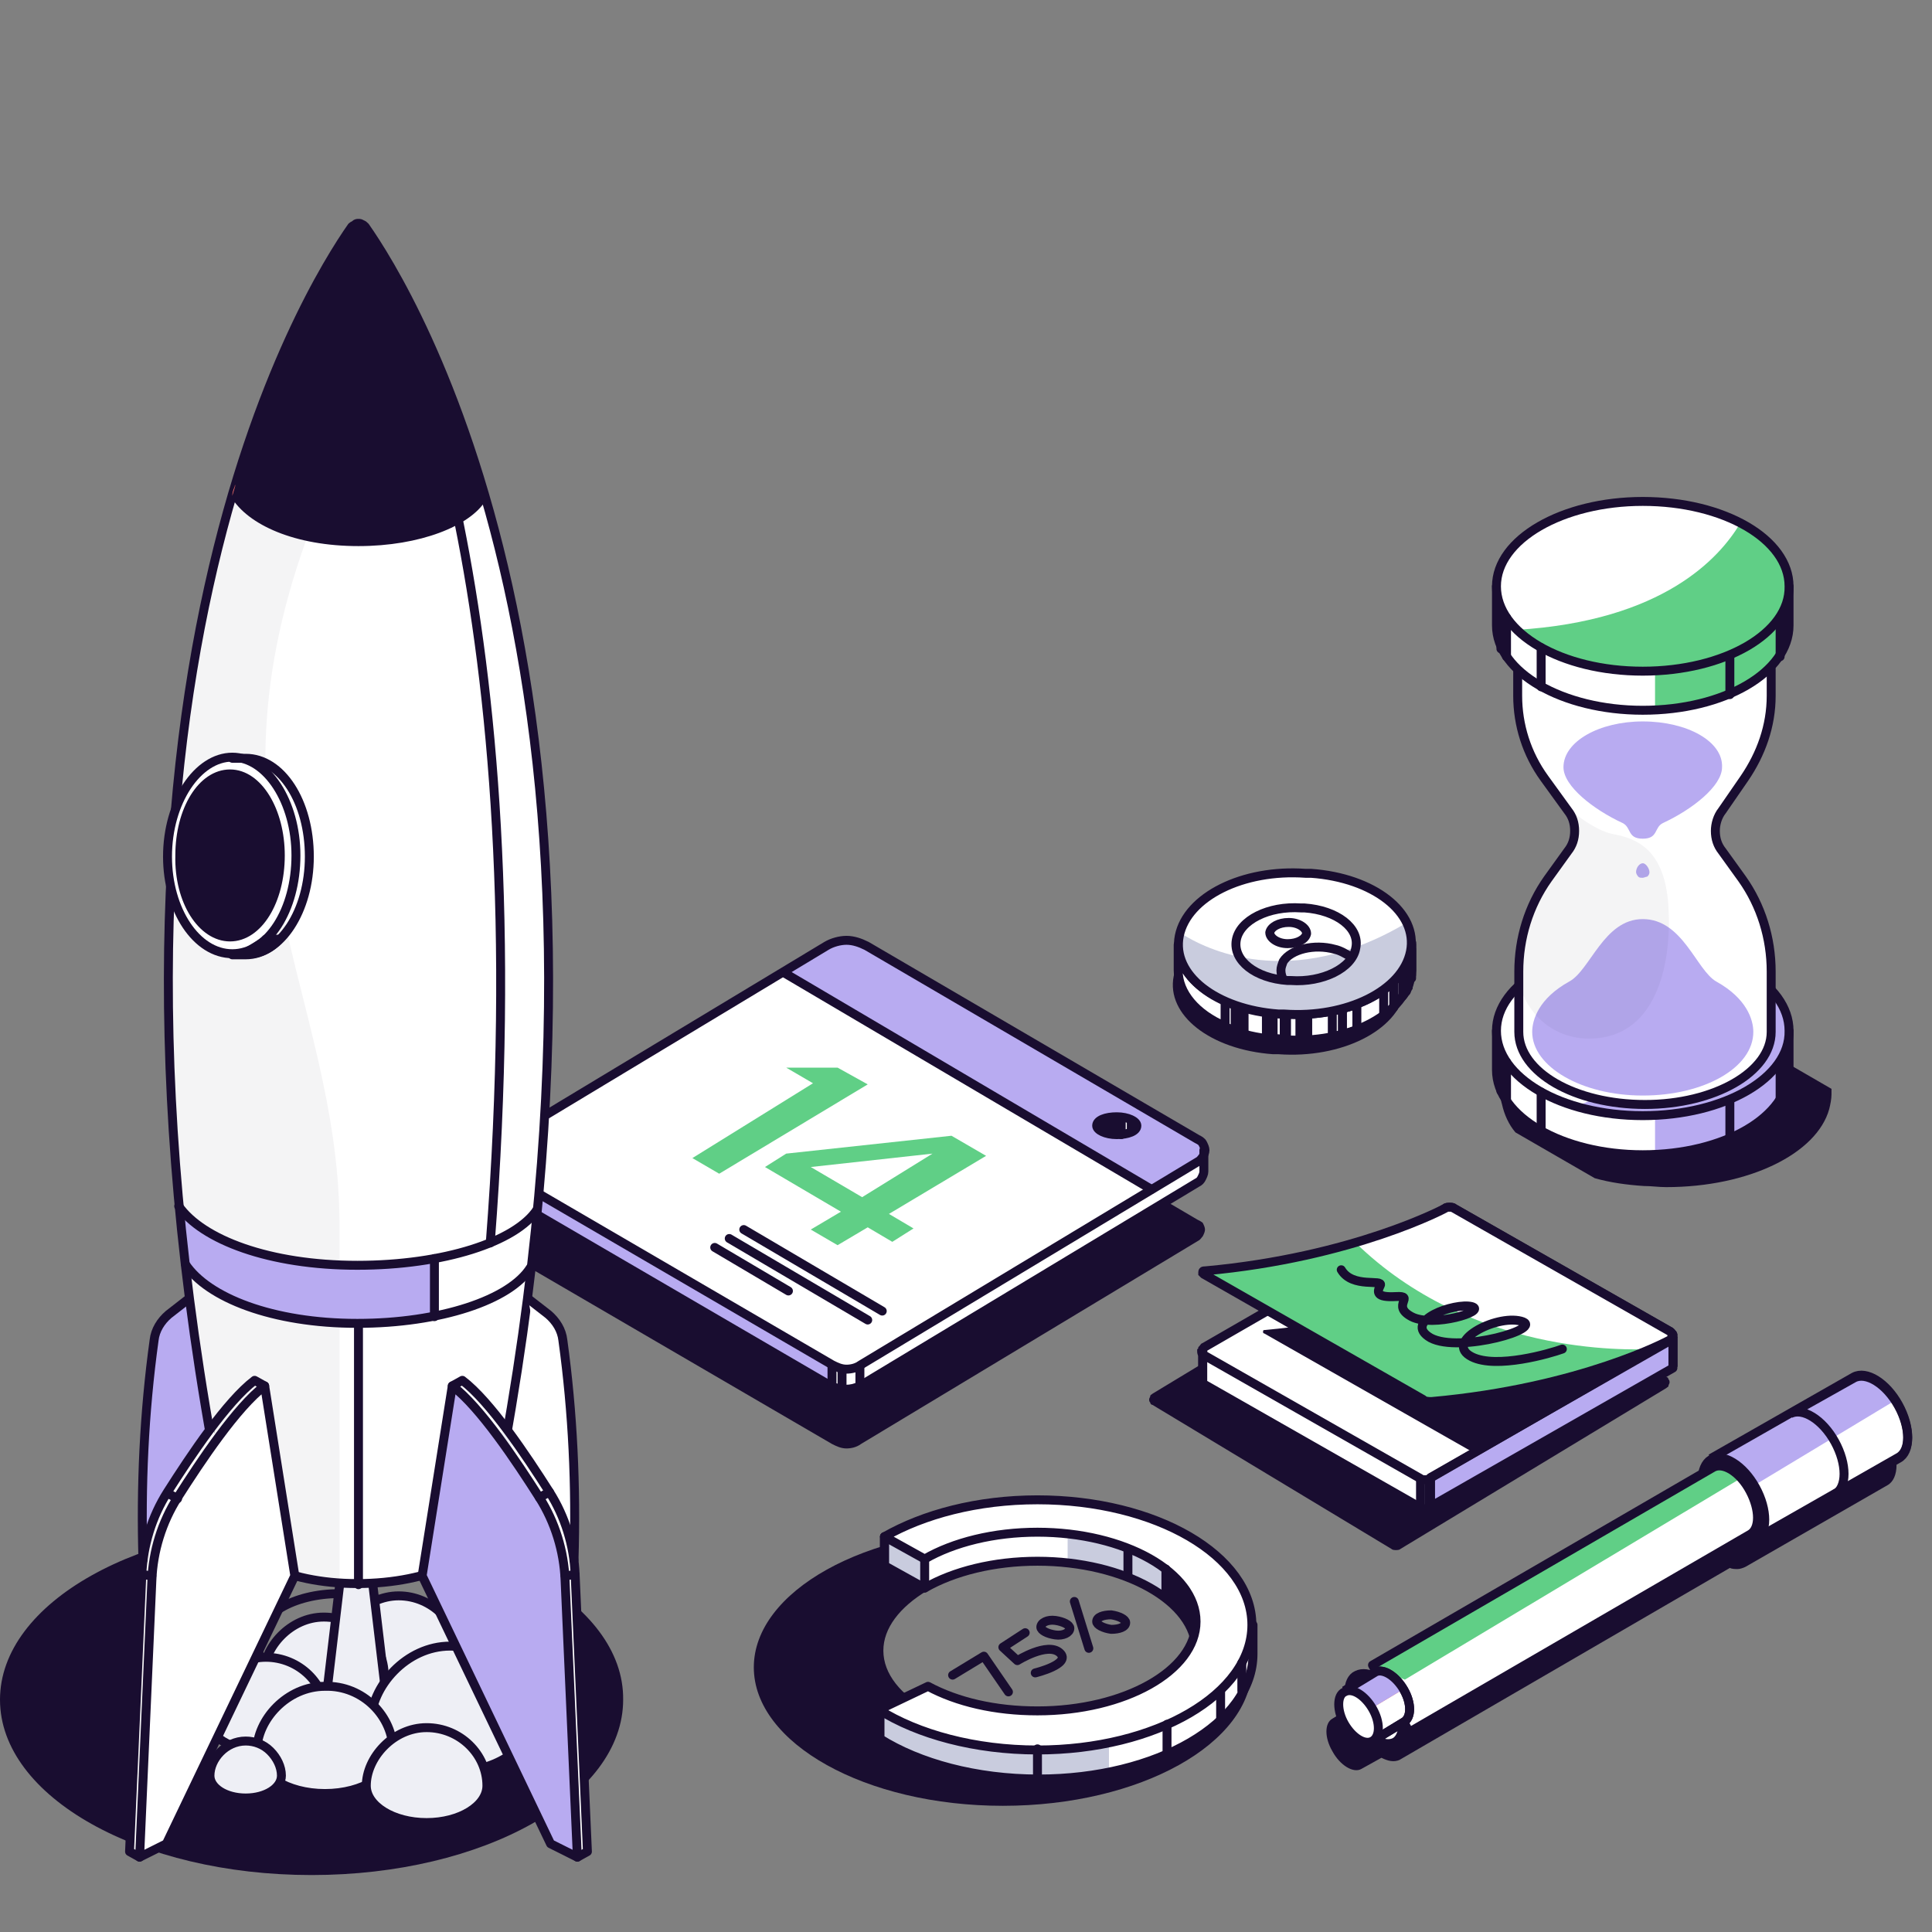 <?xml version="1.0" encoding="UTF-8"?> <svg xmlns="http://www.w3.org/2000/svg" xmlns:xlink="http://www.w3.org/1999/xlink" version="1.1" id="Layer_1" x="0px" y="0px" viewBox="0 0 173 173" style="enable-background:new 0 0 173 173;" xml:space="preserve"><rect x="0" y="0" width="173" height="173" fill="#808080" stroke="none"/> <style type="text/css"> .st0{fill:#190D30;} .st1{fill:#FFFFFF;} .st2{fill:none;stroke:#190D30;stroke-width:0.8;stroke-miterlimit:10;} .st3{fill:#B8ABF1;} .st4{fill:#FFFFFF;stroke:#190D30;stroke-width:0.8;stroke-miterlimit:10;} .st5{fill:#60CF86;} .st6{fill:none;stroke:#190D30;stroke-width:0.8;stroke-linecap:round;stroke-linejoin:round;} .st7{fill:#C9CCDE;} .st8{fill:#FFFFFF;stroke:#190D30;stroke-width:0.8;stroke-linecap:round;stroke-linejoin:round;} .st9{fill:#FFFFFF;stroke:#190D30;stroke-width:0.804;stroke-miterlimit:10;} .st10{fill:#FD736A;} .st11{fill:#EEEFF5;stroke:#190D30;stroke-width:0.8;stroke-linecap:round;stroke-linejoin:round;} .st12{opacity:5.000000e-02;} .st13{fill:#EEEFF5;} .st14{fill:#190D30;stroke:#190D30;stroke-width:0.8;stroke-linecap:round;stroke-linejoin:round;} </style> <path class="st0" d="M127,110.4l-23.8,14.4c-0.1,0.1-0.2,0.1-0.2,0.2c0,0.1-0.1,0.2-0.1,0.3c0,0.1,0,0.2,0.1,0.3 c0,0.1,0.1,0.2,0.2,0.2l21.4,12.9c0.1,0.1,0.3,0.1,0.4,0.1c0.1,0,0.3,0,0.4-0.1l23.8-14.4c0.1-0.1,0.2-0.1,0.2-0.2 c0-0.1,0.1-0.2,0.1-0.3c0-0.1,0-0.2-0.1-0.3c0-0.1-0.1-0.2-0.2-0.2l-21.4-12.9c-0.1-0.1-0.3-0.1-0.4-0.1 C127.2,110.3,127.1,110.3,127,110.4z"></path> <path class="st1" d="M107.7,121v2.5c0,0.1,0,0.2,0,0.3c0,0.1,0.1,0.2,0.2,0.2l19.3,11c0.1,0.1,0.2,0.1,0.4,0.1c0.1,0,0.3,0,0.4-0.1 l21.5-12.4c0.1,0,0.1-0.1,0.2-0.2c0-0.1,0.1-0.2,0.1-0.2v-2.5"></path> <path class="st2" d="M107.7,121v2.5c0,0.1,0,0.2,0,0.3c0,0.1,0.1,0.2,0.2,0.2l19.3,11c0.1,0.1,0.2,0.1,0.4,0.1c0.1,0,0.3,0,0.4-0.1 l21.5-12.4c0.1,0,0.1-0.1,0.2-0.2c0-0.1,0.1-0.2,0.1-0.2v-2.5"></path> <path class="st1" d="M107.7,121v2.5c0,0.1,0,0.2,0,0.3c0,0.1,0.1,0.2,0.2,0.2l19.3,11c0.1,0.1,0.2,0.1,0.4,0.1c0.1,0,0.3,0,0.4-0.1 l21.5-12.4c0.1,0,0.1-0.1,0.2-0.2c0-0.1,0.1-0.2,0.1-0.2v-2.5"></path> <path class="st2" d="M107.7,121v2.5c0,0.1,0,0.2,0,0.3c0,0.1,0.1,0.2,0.2,0.2l19.3,11c0.1,0.1,0.2,0.1,0.4,0.1c0.1,0,0.3,0,0.4-0.1 l21.5-12.4c0.1,0,0.1-0.1,0.2-0.2c0-0.1,0.1-0.2,0.1-0.2v-2.5"></path> <path class="st3" d="M128.1,134.9v-2.6l21.7-12.4v2.6L128.1,134.9z"></path> <path class="st4" d="M129.4,108.2l-21.5,12.4c-0.1,0-0.1,0.1-0.2,0.2c0,0.1-0.1,0.2-0.1,0.2c0,0.1,0,0.2,0.1,0.2 c0,0.1,0.1,0.1,0.2,0.2l19.3,11c0.1,0.1,0.2,0.1,0.4,0.1c0.1,0,0.3,0,0.4-0.1l21.5-12.4c0.1,0,0.1-0.1,0.2-0.2 c0-0.1,0.1-0.2,0.1-0.2c0-0.1,0-0.2-0.1-0.2c0-0.1-0.1-0.1-0.2-0.2l-19.3-11c-0.1-0.1-0.2-0.1-0.4-0.1 C129.7,108.1,129.5,108.1,129.4,108.2z"></path> <path class="st0" d="M113.2,119.1c13.3-1.2,21.6-5.7,21.6-5.7c0.1-0.1,0.2-0.1,0.4-0.1c0.1,0,0.3,0,0.4,0.1l12.8,7.3l-16.4,9.4 l-18.8-10.7c0,0-0.1,0-0.1-0.1s0-0.1,0-0.1c0,0,0-0.1,0.1-0.1C113.1,119.1,113.1,119.1,113.2,119.1z"></path> <path class="st1" d="M129.4,108.2c0.1-0.1,0.2-0.1,0.4-0.1c0.1,0,0.3,0,0.4,0.1l19.3,11c0.1,0,0.1,0.1,0.2,0.2 c0,0.1,0.1,0.2,0.1,0.2c0,0.1,0,0.2-0.1,0.2c0,0.1-0.1,0.1-0.2,0.2c0,0-7.9,4.3-21.3,5.5c-0.3,0-0.6,0-0.8-0.2l-19.6-11.2 c0,0-0.1-0.1-0.1-0.1c0,0,0-0.1,0-0.1c0,0,0-0.1,0.1-0.1c0,0,0.1,0,0.1,0C121.2,112.6,129.4,108.2,129.4,108.2z"></path> <path class="st5" d="M107.9,113.9c4.6-0.4,9.1-1.3,13.5-2.6c10.3,10,24.1,9.6,26.6,9.5c-2.9,1.3-9.8,3.9-19.9,4.8 c-0.3,0-0.6,0-0.8-0.2l-19.6-11.2c0,0-0.1-0.1-0.1-0.1c0,0,0-0.1,0-0.1c0,0,0-0.1,0.1-0.1C107.8,113.9,107.8,113.9,107.9,113.9z"></path> <path class="st2" d="M129.4,108.2c0.1-0.1,0.2-0.1,0.4-0.1c0.1,0,0.3,0,0.4,0.1l19.3,11c0.1,0,0.1,0.1,0.2,0.2 c0,0.1,0.1,0.2,0.1,0.2c0,0.1,0,0.2-0.1,0.2c0,0.1-0.1,0.1-0.2,0.2c0,0-7.9,4.3-21.3,5.5c-0.3,0-0.6,0-0.8-0.2l-19.6-11.2 c0,0-0.1-0.1-0.1-0.1c0,0,0-0.1,0-0.1c0,0,0-0.1,0.1-0.1c0,0,0.1,0,0.1,0C121.2,112.6,129.4,108.2,129.4,108.2z"></path> <path class="st2" d="M128,132.4v2.5"></path> <path class="st2" d="M127.2,132.4v2.6"></path> <path class="st6" d="M139.9,120.8c-1.1,0.4-5.9,1.8-8.1,0.7c-2.6-1.3,2.1-3.8,4.4-3.2c2.3,0.6-5.5,2.9-8.1,1.5 c-2.6-1.5,2.2-3.2,3.7-2.8c1.4,0.4-3.5,1.9-5.4,0.9c-1.9-1,0.4-1.9-1.4-1.8c-1.8,0.1-1.7-0.4-1.4-1c0.3-0.6-2.5,0.3-3.5-1.4"></path> <g> <g> <path class="st6" d="M83.1,153.6c-2.7-1.5-4.4-3.5-4.4-5.8c0-2.2,1.6-4.2,4.1-5.7l-3.6-2c-3.4,2-5.6,4.8-5.6,7.8 c0,2.9,1.9,5.5,5,7.5"></path> <g> <path class="st0" d="M89.8,136.9c-12.3,0-22.3,5.6-22.3,12.4s10,12.4,22.3,12.4c12.3,0,22.3-5.6,22.3-12.4 S102.1,136.9,89.8,136.9z M92.9,155.8c-7.8,0-14.2-3.6-14.2-8c0-4.4,6.4-8,14.2-8c7.8,0,14.2,3.6,14.2,8 C107.1,152.2,100.7,155.8,92.9,155.8z"></path> </g> <path class="st1" d="M83.1,153.6c2.6,1.4,6,2.2,9.8,2.2c7.8,0,14.2-3.6,14.2-8c0-4.4-6.4-8-14.2-8c-3.9,0-7.5,0.9-10.1,2.4l-3.6-2 v-2.6c0,0,9.2-0.7,13.7-0.7c3.1,0,7.1,0,10.1,1.4c5.5,2.5,9.2,7.2,9.2,7.2v2.6c0,6.2-8.6,11.2-19.2,11.2c-5.6,0-10.7-1.4-14.2-3.6 V153L83.1,153.6L83.1,153.6z"></path> <path class="st7" d="M99.3,158.5V156c0,0-5.5,1.1-10.6,0.4c-2-0.3-7.1-1.3-9.9-3.3c0,0.8-0.1,2.5-0.1,2.5s3.8,2.7,11.4,3.5 C91,159.1,95.4,159.6,99.3,158.5z"></path> <path class="st7" d="M95.6,139.9v-2.6c0,0,12.7,1.4,11.4,9C106.7,145.8,105,141.1,95.6,139.9z"></path> <path class="st7" d="M82.7,142.1v-2.5l-3.4-1.8v2.4L82.7,142.1z"></path> <path class="st6" d="M83.1,153.6c2.6,1.4,6,2.2,9.8,2.2c7.8,0,14.2-3.6,14.2-8c0-4.4-6.4-8-14.2-8c-3.9,0-7.5,0.9-10.1,2.4l-3.6-2 v-2.6c0,0,9.2-0.7,13.7-0.7c3.1,0,7.1,0,10.1,1.4c5.5,2.5,9.2,7.2,9.2,7.2v2.6c0,6.2-8.6,11.2-19.2,11.2c-5.6,0-10.7-1.4-14.2-3.6 V153L83.1,153.6L83.1,153.6z"></path> <path class="st6" d="M85.3,150l2.8-1.7l2.2,3.2"></path> <path class="st6" d="M91.8,146.2l-2,1.3l1.3,1.2c0,0,2.7-1.7,3.8-0.7c1.1,1-2.2,1.8-2.2,1.8"></path> <path class="st6" d="M96.2,143.4l1.3,4.2"></path> <path class="st6" d="M95.8,145.8c0-0.3-0.6-0.6-1.3-0.7s-1.3,0.2-1.3,0.6c0,0.3,0.6,0.6,1.3,0.7S95.8,146.2,95.8,145.8z"></path> <path class="st6" d="M100.8,145.3c0-0.3-0.6-0.6-1.3-0.7c-0.7,0-1.3,0.2-1.3,0.6c0,0.3,0.6,0.6,1.3,0.7 C100.2,145.9,100.8,145.7,100.8,145.3z"></path> <path class="st6" d="M79.2,137.6v2.6"></path> <path class="st6" d="M78.7,155.6V153"></path> <path class="st6" d="M82.8,139.6v2.6"></path> <path class="st8" d="M83.1,151c2.6,1.4,6,2.2,9.8,2.2c7.8,0,14.2-3.6,14.2-8c0-4.4-6.4-8-14.2-8c-3.9,0-7.5,0.9-10.1,2.4l-3.6-2 c3.5-2,8.3-3.3,13.7-3.3c10.6,0,19.2,5,19.2,11.2c0,6.2-8.6,11.2-19.2,11.2c-5.6,0-10.7-1.4-14.2-3.6L83.1,151L83.1,151z"></path> <path class="st6" d="M92.9,156.6v2.6"></path> <path class="st6" d="M106.1,142.3v2.5"></path> <path class="st6" d="M104.4,140.5v2.5"></path> <path class="st6" d="M101,138.7v2.5"></path> <path class="st6" d="M111.2,148.9v2.5"></path> <path class="st6" d="M109.3,151.4v2.5"></path> <path class="st6" d="M104.5,154.4v2.6"></path> <path class="st0" d="M104.4,143.1c1.1,0.9,2,1.9,2.6,3.2c0.4-2.6-0.8-4.5-2.6-5.9V143.1z"></path> </g> </g> <path class="st0" d="M107.2,109.2L77.6,91.8c-0.6-0.3-1.2-0.5-1.8-0.5c-0.6,0-1.3,0.2-1.8,0.5l-29.7,17.9c-0.2,0.1-0.3,0.3-0.4,0.4 c-0.1,0.2-0.2,0.4-0.2,0.6s0.1,0.4,0.2,0.6c0.1,0.2,0.2,0.3,0.4,0.4l30.2,17.6c0.4,0.2,0.8,0.4,1.3,0.4c0.4,0,0.9-0.1,1.3-0.4 l30.2-18.2c0.2-0.1,0.3-0.3,0.4-0.4c0.1-0.2,0.2-0.4,0.2-0.6c0-0.2-0.1-0.4-0.2-0.6C107.6,109.4,107.4,109.3,107.2,109.2z"></path> <path class="st1" d="M107.8,103v1.9c0,0.2-0.1,0.4-0.2,0.6c-0.1,0.2-0.2,0.3-0.4,0.4L77,124.1c-0.4,0.2-0.8,0.3-1.3,0.3 c-0.4,0-0.9-0.1-1.3-0.3l-30.2-17.6c-0.2-0.1-0.3-0.3-0.4-0.4c-0.1-0.2-0.2-0.4-0.1-0.6v-1.8L74.8,85L107.8,103z"></path> <path class="st3" d="M74.4,124v-1.8l-30.1-17.6c-0.2-0.1-0.3-0.3-0.5-0.5c-0.1-0.2-0.1,0-0.1,0l0.1,1.3c0,0,0,0.9,0.6,1.2 S74.4,124.1,74.4,124"></path> <path class="st1" d="M107.2,102L77.6,84.7c-0.6-0.3-1.2-0.5-1.8-0.5c-0.6,0-1.3,0.2-1.8,0.5l-29.7,17.9c-0.2,0.1-0.3,0.3-0.4,0.4 c-0.1,0.2-0.2,0.4-0.2,0.6s0.1,0.4,0.2,0.6c0.1,0.2,0.2,0.3,0.4,0.4l30.2,17.6c0.4,0.2,0.8,0.4,1.3,0.4c0.4,0,0.9-0.1,1.3-0.4 l30.2-18.2c0.2-0.1,0.3-0.3,0.4-0.4c0.1-0.2,0.2-0.4,0.2-0.6c0-0.2-0.1-0.4-0.2-0.6C107.6,102.2,107.4,102.1,107.2,102z"></path> <path class="st3" d="M107.2,104c0.2-0.1,0.3-0.3,0.4-0.4c0.1-0.2,0.2-0.4,0.2-0.6s-0.1-0.4-0.2-0.6c-0.1-0.2-0.2-0.3-0.4-0.4 L77.6,84.7c-0.6-0.3-1.2-0.5-1.8-0.5c-0.6,0-1.3,0.2-1.8,0.5L70.1,87l33.1,19.5L107.2,104z"></path> <path class="st2" d="M107.2,102L77.6,84.7c-0.6-0.3-1.2-0.5-1.8-0.5c-0.6,0-1.3,0.2-1.8,0.5l-29.7,17.9c-0.2,0.1-0.3,0.3-0.4,0.4 c-0.1,0.2-0.2,0.4-0.2,0.6s0.1,0.4,0.2,0.6c0.1,0.2,0.2,0.3,0.4,0.4l30.2,17.6c0.4,0.2,0.8,0.4,1.3,0.4c0.4,0,0.9-0.1,1.3-0.4 l30.2-18.2c0.2-0.1,0.3-0.3,0.4-0.4c0.1-0.2,0.2-0.4,0.2-0.6c0-0.2-0.1-0.4-0.2-0.6C107.6,102.2,107.4,102.1,107.2,102L107.2,102z"></path> <path class="st6" d="M107.8,103v1.9c0,0.2-0.1,0.4-0.2,0.6c-0.1,0.2-0.2,0.3-0.4,0.4L77,124.1c-0.4,0.2-0.8,0.3-1.3,0.3 c-0.4,0-0.9-0.1-1.3-0.3l-30.2-17.6c-0.2-0.1-0.3-0.3-0.4-0.4c-0.1-0.2-0.2-0.4-0.1-0.6v-1.8"></path> <path class="st6" d="M74.5,124.2v-1.9"></path> <path class="st6" d="M75.4,124.5v-1.9"></path> <path class="st6" d="M77,124.1v-1.8"></path> <path class="st5" d="M88.3,103.5l-3.1-1.8l-14.8,1.6l-1.9,1.2l6.8,4l-2.7,1.6l2.4,1.4l2.7-1.6l2.2,1.3l1.9-1.2l-2.2-1.3L88.3,103.5z M77.2,107.2l-4.6-2.7l10.9-1.2L77.2,107.2z"></path> <path class="st5" d="M70.4,95.6l2.4,1.4l-10.8,6.7l2.4,1.4l13.3-8L75,95.6H70.4z"></path> <path class="st6" d="M70.2,87.1l32.9,19.4"></path> <path class="st6" d="M66.6,110.1l12.4,7.3"></path> <path class="st6" d="M65.3,110.9l12.4,7.3"></path> <path class="st6" d="M64,111.7l6.6,3.9"></path> <path class="st8" d="M100,101.6c1,0,1.8-0.3,1.8-0.8c0-0.4-0.8-0.8-1.8-0.8c-1,0-1.8,0.3-1.8,0.8C98.2,101.2,99,101.6,100,101.6z"></path> <path class="st6" d="M101.3,100.4v0.9"></path> <path class="st6" d="M100.4,100.2v1.4"></path> <path class="st0" d="M100.4,101.5v-1.3c-0.4,0-0.9,0-1.3,0c-0.3,0.1-0.5,0.2-0.7,0.5c0,0.1-0.1,0.4,0,0.5c0.4,0.2,0.7,0.3,1.1,0.4 C99.8,101.5,100.3,101.6,100.4,101.5"></path> <path class="st0" d="M121.9,158.4l1.8-1c0.6,0.3,1.1,0.4,1.6,0.2l29.6-17.2c0.2,0.1,0.5,0.1,0.7,0.1c0.2,0,0.5-0.1,0.7-0.2L169,133 c1.1-0.6,1.1-2.7,0-4.7c-1.1-2-2.9-3.1-4-2.5l-12.8,7.3c-0.2,0.1-0.4,0.3-0.5,0.5c-0.1,0.2-0.2,0.5-0.3,0.7l-29.6,17.2 c-0.2,0.1-0.4,0.3-0.5,0.6c-0.1,0.2-0.2,0.5-0.2,0.7l-1.8,1.1c-0.7,0.4-0.7,1.7,0,2.9C120,158.1,121.2,158.8,121.9,158.4z"></path> <path class="st1" d="M157.2,137.8l12.8-7.3c1.1-0.6,1.1-2.7,0-4.7c-1.1-2-2.9-3.1-4-2.5l-12.8,7.3"></path> <path class="st3" d="M166,123.4l-12.8,7.3l1.9,3.5l14.6-8.8C168.6,123.7,167.1,122.8,166,123.4z"></path> <path class="st2" d="M157.2,137.8l12.8-7.3c1.1-0.6,1.1-2.7,0-4.7c-1.1-2-2.9-3.1-4-2.5l-12.8,7.3"></path> <path class="st4" d="M153.2,135.4c1.1,2,2.9,3.1,4,2.5c1.1-0.6,1.1-2.7,0-4.7c-1.1-2-2.9-3.1-4-2.5 C152.2,131.3,152.1,133.4,153.2,135.4z"></path> <path class="st1" d="M122.9,149.1l30.5-17.7c0.9-0.5,2.4,0.4,3.3,2.1s0.9,3.4,0,3.9l-30.5,17.7L122.9,149.1z"></path> <path class="st5" d="M125.8,150.4l30.2-18.1l0,0c-0.9-0.9-1.9-1.4-2.6-1l-30.5,17.7l0.2,0.4L125.8,150.4z"></path> <path class="st6" d="M122.9,149.1l30.5-17.7c0.9-0.5,2.4,0.4,3.3,2.1s0.9,3.4,0,3.9l-30.5,17.7L122.9,149.1z"></path> <path class="st9" d="M121.5,153.9c0.9,1.7,2.4,2.6,3.4,2.1c0.9-0.5,1-2.3,0-3.9c-0.9-1.7-2.4-2.6-3.4-2.1 C120.6,150.4,120.5,152.2,121.5,153.9z"></path> <path class="st1" d="M122.9,155.9l2.8-1.7c0.7-0.4,0.7-1.7,0-2.9c-0.7-1.2-1.8-1.9-2.5-1.6l-2.8,1.7"></path> <path class="st2" d="M122.9,155.9l2.8-1.7c0.7-0.4,0.7-1.7,0-2.9c-0.7-1.2-1.8-1.9-2.5-1.6l-2.8,1.7"></path> <path class="st10" d="M123.2,149.8l-2.8,1.7l1.2,2.2l4-2.4C124.9,150.1,123.9,149.4,123.2,149.8z"></path> <path class="st3" d="M123.2,149.8l-2.8,1.7l1.2,2.2l4-2.4C124.9,150.1,123.9,149.4,123.2,149.8z"></path> <path class="st2" d="M122.9,155.9l2.8-1.7c0.7-0.4,0.7-1.7,0-2.9c-0.7-1.2-1.8-1.9-2.5-1.6l-2.8,1.7"></path> <path class="st4" d="M120.4,154.4c0.7,1.2,1.8,1.9,2.5,1.5c0.7-0.4,0.7-1.7,0-2.9c-0.7-1.2-1.8-1.9-2.5-1.5 C119.7,151.8,119.7,153.2,120.4,154.4z"></path> <path class="st2" d="M170,130.6c1.1-0.6,1.1-2.7,0-4.7c-1.1-2-2.9-3.1-4-2.5l-5.7,3.2c1.1-0.6,2.9,0.5,4,2.5c1.1,2,1.1,4.1,0,4.7 L170,130.6z"></path> <g> <g> <g> <g> <path class="st0" d="M116.9,81.8c5.6,0.4,9.6,3.5,8.9,7c-0.7,3.5-5.7,6-11.3,5.6l-0.5,0c-5.6-0.4-9.6-3.5-8.9-7 c0.7-3.5,5.7-6,11.3-5.6L116.9,81.8z"></path> </g> </g> <path class="st1" d="M117.5,80.5c5.6,0.4,9.6,3.5,8.9,7c-0.7,3.5-5.7,6-11.3,5.6l-0.5,0c-5.6-0.4-9.6-3.5-8.9-7 c0.7-3.5,5.7-6,11.3-5.6L117.5,80.5z"></path> <path class="st8" d="M114,90.7l0,2.3c-0.2,0-0.4,0-0.6-0.1l0-2.3C113.6,90.7,113.8,90.7,114,90.7z"></path> <path class="st8" d="M111.4,90.3l0,2.3c-0.3-0.1-0.5-0.2-0.8-0.2l0-2.3C110.9,90.1,111.1,90.2,111.4,90.3z"></path> <path class="st8" d="M110.6,90l0,2.3c-0.3-0.1-0.6-0.2-0.9-0.4l0-2.3C110,89.8,110.3,89.9,110.6,90z"></path> <path class="st8" d="M109.7,89.6l0,2.3c-2.6-1.1-4.2-3-4.2-5l0-2.3C105.5,86.7,107.2,88.5,109.7,89.6z"></path> <path class="st1" d="M126.4,84.4l0,2.3c0,0.3,0,0.5-0.1,0.8c-0.7,3.5-5.7,6-11.3,5.6l0-2.3c5.6,0.4,10.7-2.1,11.3-5.6 C126.4,84.9,126.4,84.7,126.4,84.4z"></path> <path class="st8" d="M126.4,84.4l0,2.3c0,0.1,0,0.1,0,0.2l0-2.3C126.4,84.5,126.4,84.4,126.4,84.4z"></path> <path class="st8" d="M126.4,84.6l0,2.3c0,0.1,0,0.3,0,0.4l0-2.3C126.4,84.8,126.4,84.7,126.4,84.6z"></path> <path class="st8" d="M126.4,85l0,2.3l0,0.2c0,0,0,0.1,0,0.1l0-2.3c0,0,0-0.1,0-0.1L126.4,85z"></path> <path class="st1" d="M126.3,85.3l0,2.3c0,0.1-0.1,0.3-0.1,0.4l0-2.3C126.3,85.6,126.3,85.5,126.3,85.3z"></path> <path class="st6" d="M126.3,85.3l0,2.3c0,0.1-0.1,0.3-0.1,0.4l0-2.3C126.3,85.6,126.3,85.5,126.3,85.3"></path> <path class="st8" d="M126.2,85.7l0,2.3c0,0.1-0.1,0.3-0.1,0.4l0-2.3C126.1,86,126.2,85.9,126.2,85.7z"></path> <path class="st8" d="M126.1,86.1l0,2.3c-0.1,0.1-0.1,0.3-0.2,0.4l0-2.3C125.9,86.4,126,86.3,126.1,86.1z"></path> <path class="st1" d="M125.9,86.5l0,2.3c-0.1,0.1-0.2,0.3-0.3,0.4l0-2.3C125.7,86.8,125.8,86.7,125.9,86.5z"></path> <path class="st6" d="M125.9,86.5l0,2.3c-0.1,0.1-0.2,0.3-0.3,0.4l0-2.3C125.7,86.8,125.8,86.7,125.9,86.5"></path> <path class="st8" d="M124.8,87.9l0,2.3c-0.3,0.3-0.6,0.5-0.9,0.7l0-2.3C124.2,88.4,124.5,88.2,124.8,87.9z"></path> <path class="st1" d="M121.5,89.9l0,2.3c-0.4,0.2-0.8,0.3-1.3,0.4l0-2.3C120.6,90.2,121.1,90.1,121.5,89.9z"></path> <path class="st6" d="M121.5,89.9l0,2.3c-0.4,0.2-0.8,0.3-1.3,0.4l0-2.3C120.6,90.2,121.1,90.1,121.5,89.9"></path> <path class="st8" d="M120.2,90.3l0,2.3c-0.3,0.1-0.6,0.2-0.9,0.2l0-2.3C119.6,90.5,119.9,90.4,120.2,90.3z"></path> <path class="st8" d="M117.1,90.8l0,2.3c-0.2,0-0.4,0-0.7,0l0-2.3C116.7,90.8,116.9,90.8,117.1,90.8z"></path> <path class="st1" d="M115.2,90.8l0,2.3h-0.2l0-2.3L115.2,90.8"></path> <path class="st6" d="M115.2,90.8l0,2.3h-0.2l0-2.3L115.2,90.8"></path> <path class="st6" d="M126.4,84.4l0,2.3c0,0.3,0,0.5-0.1,0.8c-0.7,3.5-5.7,6-11.3,5.6l0-2.3c5.6,0.4,10.7-2.1,11.3-5.6 C126.4,84.9,126.4,84.7,126.4,84.4L126.4,84.4z"></path> <path class="st1" d="M117.4,78.2c5.6,0.4,9.6,3.5,8.9,7c-0.7,3.5-5.7,6-11.3,5.6l-0.5,0c-5.6-0.4-9.6-3.5-8.9-7 c0.7-3.5,5.7-6,11.3-5.6L117.4,78.2z"></path> <path class="st7" d="M126.4,85.2c0.2-0.9,0-1.8-0.4-2.6c-10.5,6.3-18.2,2.3-20.2,1c0,0.1,0,0.1,0,0.2c-0.7,3.4,3.3,6.5,8.9,6.9 l0.5,0C120.7,91.1,125.7,88.7,126.4,85.2z"></path> <path class="st6" d="M117.4,78.2c5.6,0.4,9.6,3.5,8.9,7c-0.7,3.5-5.7,6-11.3,5.6l-0.5,0c-5.6-0.4-9.6-3.5-8.9-7 c0.7-3.5,5.7-6,11.3-5.6L117.4,78.2z"></path> <path class="st6" d="M111.4,92.6c0.7,0.2,1.3,0.3,2,0.4"></path> <path class="st6" d="M114.1,93c0,0,0.5,0,1,0.1"></path> <path class="st6" d="M116.8,81.3c2.9,0.2,5,1.8,4.6,3.6c-0.3,1.8-3,3.1-5.8,2.9h-0.3c-2.9-0.2-4.9-1.8-4.6-3.6 c0.3-1.8,2.9-3.1,5.8-2.9H116.8z"></path> <path class="st6" d="M117,83.6c0-0.5-0.7-1-1.6-1c-0.9,0-1.6,0.4-1.7,0.9c0,0.5,0.7,1,1.6,1S116.9,84.1,117,83.6z"></path> <path class="st6" d="M114.9,87.7c-0.1-0.2-0.2-0.5-0.2-0.8c0-0.3,0.1-0.5,0.2-0.8c0.7-1.1,2.8-1.6,4.6-1.1c0.5,0.1,1,0.4,1.5,0.7"></path> </g> </g> <g> <path class="st0" d="M27.9,136.5c-15.4,0-27.9,7-27.9,15.7c0,8.7,12.5,15.7,27.9,15.7s27.9-7,27.9-15.7 C55.9,143.5,43.3,136.5,27.9,136.5z M31.8,160.3c-9.8,0-17.8-4.5-17.8-10.1c0-5.6,8-10.1,17.8-10.1c9.8,0,17.8,4.5,17.8,10.1 C49.6,155.8,41.6,160.3,31.8,160.3z"></path> </g> <path class="st6" d="M30.4,157.8c10.2,0,18.4-4.8,18.4-10.8s-8.2-10.8-18.4-10.8c-10.2,0-18.4,4.8-18.4,10.8S20.3,157.8,30.4,157.8z "></path> <path class="st6" d="M30.4,151.4c4.1,0,7.4-1.9,7.4-4.3c0-2.4-3.3-4.4-7.4-4.4c-4.1,0-7.4,1.9-7.4,4.4 C23,149.4,26.3,151.4,30.4,151.4z"></path> <path class="st11" d="M41.1,148.1c0,1.8-2.4,3.3-5.4,3.3c-3,0-5.4-1.5-5.4-3.3c0-2.5,2.4-5.2,5.4-5.2 C38.7,142.9,41.1,145.4,41.1,148.1z"></path> <path class="st11" d="M34.4,150c0,1.8-2.4,3.3-5.4,3.3s-5.4-1.5-5.4-3.3c0-2.5,2.4-5.2,5.4-5.2S34.4,147.2,34.4,150z"></path> <path class="st11" d="M34.8,153.8l-1.7-14.3h-2.4l-1.7,14.3H34.8z"></path> <path class="st11" d="M29.2,153.6c0,1.8-2.4,3.3-5.4,3.3c-3,0-5.4-1.5-5.4-3.3c0-2.5,2.4-5.2,5.4-5.2S29.2,150.8,29.2,153.6z"></path> <path class="st11" d="M47.4,154.3c0,2.4-3.2,4.4-7.1,4.4c-4,0-7.1-2-7.1-4.4c0-3.3,3.2-6.9,7.1-6.9 C44.2,147.4,47.4,150.6,47.4,154.3z"></path> <path class="st11" d="M35.2,156.8c0,2.1-2.7,3.8-6.1,3.8s-6.1-1.7-6.1-3.8c0-2.8,2.7-5.8,6.1-5.8C32.5,150.9,35.2,153.7,35.2,156.8z "></path> <path class="st11" d="M25.2,159c0,1.1-1.4,2-3.2,2c-1.8,0-3.2-0.9-3.2-2c0-1.5,1.4-3.1,3.2-3.1c0.8,0,1.6,0.3,2.2,0.9 C24.8,157.4,25.2,158.2,25.2,159z"></path> <path class="st11" d="M43.6,159.9c0,1.8-2.4,3.3-5.4,3.3c-3,0-5.4-1.5-5.4-3.3c0-2.5,2.4-5.2,5.4-5.2 C41.2,154.7,43.6,157.1,43.6,159.9z"></path> <path class="st1" d="M12.5,166.2l-0.8-0.4c0,0,0.7-24.9,1.3-26.4c-0.1-1.6,0.2-16.1,0.8-19c0.6-1.9,0.6-2.4,3.7-4.6 c0.6-0.1,29.5,0.2,29.5,0.2s2.5,1.7,3.2,3c0.4,1.3,1,7.6,1.1,9.2c0.1,1.6,0.1,9.7,0.1,9.7s0,2.2,0.1,2.6c0,0.4,0.5,10.7,0.5,10.7 l0.7,14.5c0,0-0.8,0.6-1,0.5l-2.3-1.2l-11.3-24c0,0-4.7,2-11.9-0.1C22.3,146.7,12.5,166.2,12.5,166.2z"></path> <path class="st3" d="M18.7,128.2l-1.7-12c-2.7,1.9-2.7,2.5-3.3,4.3c-0.6,2.5-0.8,14.2-0.8,17.9C14,134.4,17.8,129.4,18.7,128.2z"></path> <path class="st1" d="M43.9,136.2C59.1,61.9,36.7,26,32.7,20.3c-0.1-0.1-0.2-0.2-0.3-0.2C32.3,20,32.2,20,32.1,20 c-0.1,0-0.2,0-0.3,0.1c-0.1,0.1-0.2,0.1-0.3,0.2c-4,5.7-26.4,41.6-11.2,115.9"></path> <g class="st12"> <path class="st0" d="M27.4,48.4c-3.3-0.7-5.6-2.2-6.7-3.9c-4.6,15.8-7.9,39.4-3.8,71.7c0,0,2.3,10.2,1.8,11.9 c-0.6,2.8-5.8,9.6-5.7,11.2c-0.4,1-0.8,11.9-1,19.4c1,0.6,2.2,1.3,3.4,1.9c3.2-6.2,8.3-15.9,10.8-19.7c1.4,0.4,2.8,0.7,4.2,0.8 v-32.4C30.2,89,17.8,75.1,27.4,48.4z"></path> </g> <path class="st3" d="M38.8,117.9l0-5.2c0,0-16.6,2.9-22.8-4.8l-0.1,0.1l0.6,5.2C16.5,113.2,21.1,120.7,38.8,117.9z"></path> <path class="st6" d="M43.9,136.2C59.1,61.9,36.7,26,32.7,20.3c-0.1-0.1-0.2-0.2-0.3-0.2C32.3,20,32.2,20,32.1,20 c-0.1,0-0.2,0-0.3,0.1c-0.1,0.1-0.2,0.1-0.3,0.2c-4,5.7-26.4,41.6-11.2,115.9"></path> <path class="st6" d="M20.2,136.2c0.6,3.1,5.3,5.6,11.8,5.6s11.8-2.5,11.8-5.6"></path> <g> <path class="st0" d="M32.7,20.3c-0.1-0.1-0.2-0.2-0.3-0.2C32.3,20,32.2,20,32.1,20c-0.1,0-0.2,0-0.3,0.1c-0.1,0.1-0.2,0.1-0.3,0.2 c-1.7,2.4-6.7,10.3-10.8,24.2c1.5,2.5,5.7,4.4,11.4,4.4c5.5,0,10-1.8,11.4-4.1C39.4,30.7,34.4,22.7,32.7,20.3z"></path> </g> <path class="st10" d="M21,43.6c0-0.1,0-0.1,0.1-0.2C21,43.5,21,43.6,21,43.6z"></path> <path class="st6" d="M16.9,116.3l-1.8,1.4c-0.7,0.6-1.2,1.4-1.3,2.3c-0.9,6.5-1.2,13.1-1,19.7"></path> <path class="st6" d="M16,108c2.1,3,8.1,5.3,16,5.3c7.7,0,14.2-2.1,16.1-5"></path> <path class="st6" d="M16.6,113.2c2,3,7.8,5.3,15.4,5.3c7.4,0,13.7-2.1,15.5-5"></path> <path class="st1" d="M47.3,116.3l1.8,1.4c0.7,0.6,1.2,1.4,1.3,2.3c0.9,6.5,1.2,13.1,1,19.7"></path> <path class="st6" d="M47.3,116.3l1.8,1.4c0.7,0.6,1.2,1.4,1.3,2.3c0.9,6.5,1.2,13.1,1,19.7"></path> <path class="st1" d="M19,127.7l-0.7,0.9v1.8l1.3-1L19,127.7z"></path> <path class="st13" d="M45.1,127.7l0.7,0.9v1.8l-1.3-1L45.1,127.7z"></path> <path class="st8" d="M23.7,124.1l2.7,17l-11.5,24l-2.4,1.2l1.1-24.8c0.1-2.6,0.9-5.2,2.3-7.4C18,130.8,21.2,126,23.7,124.1z"></path> <path class="st6" d="M12.5,166.3l-0.9-0.5l1.1-24.8c0.1-2.6,0.9-5.2,2.3-7.4c2.1-3.3,5.3-8.1,7.8-10l0.9,0.5"></path> <path class="st3" d="M40.5,124.1l-2.7,17l11.5,24l2.4,1.2l-1.1-24.8c-0.1-2.6-0.9-5.2-2.3-7.4C46.2,130.8,43,126,40.5,124.1z"></path> <path class="st6" d="M51.7,166.3l0.9-0.5L51.5,141c-0.1-2.6-0.9-5.2-2.3-7.4c-2.1-3.3-5.3-8.1-7.8-10l-0.9,0.5"></path> <path class="st1" d="M20.8,85.4c3.2,0,5.7-3.9,5.7-8.8c0-4.8-2.6-8.8-5.7-8.8S15,71.8,15,76.7C15,81.5,17.6,85.4,20.8,85.4z"></path> <path class="st6" d="M20.8,85.4c3.2,0,5.7-3.9,5.7-8.8c0-4.8-2.6-8.8-5.7-8.8S15,71.8,15,76.7C15,81.5,17.6,85.4,20.8,85.4z"></path> <path class="st6" d="M20.8,67.9h1.2c3.2,0,5.7,3.9,5.7,8.8s-2.6,8.8-5.7,8.8h-1.2"></path> <path class="st14" d="M20.6,83.9c2.5,0,4.5-3.2,4.5-7.3c0-4-2-7.3-4.5-7.3c-2.5,0-4.5,3.2-4.5,7.3C16,80.7,18.1,83.9,20.6,83.9z"></path> <path class="st6" d="M32.1,141.9v-23.3"></path> <path class="st6" d="M38.9,112.7v5.2"></path> <path class="st6" d="M41.1,46.8c3,14.9,5,36.2,2.8,64.5"></path> <path class="st6" d="M15.9,134.2l-0.9-0.5"></path> <path class="st6" d="M12.7,141l0.9,0.1"></path> <path class="st6" d="M49.2,133.6l-0.9,0.5"></path> <path class="st6" d="M51.5,141l-0.9,0.1"></path> <path class="st10" d="M21.7,41.3c0,0.2-0.1,0.3-0.2,0.5C21.6,41.6,21.7,41.5,21.7,41.3z"></path> <path class="st10" d="M21.1,43.1l0.3-1L21.1,43.1z"></path> <path class="st10" d="M20.8,44.4c0.1-0.3,0.2-0.7,0.3-1C20.9,43.8,20.8,44.1,20.8,44.4z"></path> <path class="st14" d="M23.8,84.1h1.2c0,0-1.2,1.5-3.1,1.3C22.3,85.1,23.6,84.4,23.8,84.1z"></path> <g> <path class="st0" d="M134.4,98.1c0,0.3,0,0.5,0.1,0.8c0.2,0.9,0.6,1.8,1.2,2.5l7.1,4.1c1.4,0.4,2.9,0.6,4.4,0.7 c0.7,0,1.3,0.1,2,0.1c7.4,0,13.5-3,14.6-7c0.1-0.4,0.2-0.9,0.2-1.3c0-0.2,0-0.3,0-0.5l-13.3-7.7c-0.5,0-1,0-1.4,0 c-0.9,0-1.7,0-2.5,0.1c-0.2,0-0.5,0.1-0.7,0.1c-2,0.2-3.9,0.7-5.8,1.5c-1.7,0.7-3.1,1.6-4.1,2.7c-0.4,0.4-0.7,0.9-1,1.4 C134.7,96.3,134.4,97.2,134.4,98.1z"></path> </g> <path class="st1" d="M134,95.8c0,4.2,5.9,7.6,13.1,7.6c7.3,0,13.1-3.4,13.1-7.6v-3.5H134V95.8z"></path> <path class="st3" d="M160.3,95.8c0,4-5.3,7.2-12.1,7.5v-3.4l7.3-7.6h4.8V95.8z"></path> <path class="st6" d="M134,95.8c0,4.2,5.9,7.6,13.1,7.6c7.3,0,13.1-3.4,13.1-7.6v-3.5H134V95.8z"></path> <path class="st1" d="M147.1,99.9c-7.3,0-13.1-3.4-13.1-7.6c0-4.2,5.9-7.6,13.1-7.6c7.3,0,13.1,3.4,13.1,7.6 C160.3,96.5,154.4,99.9,147.1,99.9z"></path> <path class="st3" d="M141.1,99.1c0.1,0,11.6-4.7,15.2-12.1c2.5,1.4,4,3.3,4,5.4c0,4.2-5.9,7.6-13.1,7.6 C145.1,99.9,143.1,99.7,141.1,99.1z"></path> <path class="st6" d="M147.1,99.9c-7.3,0-13.1-3.4-13.1-7.6c0-4.2,5.9-7.6,13.1-7.6c7.3,0,13.1,3.4,13.1,7.6 C160.3,96.5,154.4,99.9,147.1,99.9z"></path> <path class="st8" d="M135.9,59.9v2.4c0,2.6,0.8,5.2,2.4,7.4l2.1,2.9c0.4,0.5,0.6,1.1,0.6,1.8s-0.2,1.3-0.6,1.8l-1.8,2.5 c-1.7,2.4-2.6,5.3-2.6,8.3v5.4c0,3.6,5,6.5,11.3,6.5c6.2,0,11.3-2.9,11.3-6.5V87c0-3-0.9-5.9-2.6-8.3l-1.8-2.5 c-0.4-0.5-0.6-1.1-0.6-1.8c0-0.6,0.2-1.3,0.6-1.8l2-2.9c1.5-2.2,2.4-4.7,2.4-7.4v-2.4H135.9z"></path> <path class="st3" d="M146.5,78.1c0,0.1,0.1,0.3,0.2,0.4c0.1,0.1,0.2,0.1,0.4,0.1c0.1,0,0.3-0.1,0.4-0.1c0.1-0.1,0.2-0.2,0.2-0.4 c0-0.3-0.3-0.8-0.6-0.8S146.5,77.7,146.5,78.1z"></path> <path class="st1" d="M134,56c0,4.2,5.9,7.6,13.1,7.6c7.3,0,13.1-3.4,13.1-7.6v-3.5H134V56z"></path> <path class="st5" d="M160.3,56c0,4-5.3,7.2-12.1,7.5v-3.4l7.3-7.6h4.8V56z"></path> <path class="st6" d="M134,56c0,4.2,5.9,7.6,13.1,7.6c7.3,0,13.1-3.4,13.1-7.6v-3.5H134V56z"></path> <path class="st1" d="M147.1,60.1c-7.3,0-13.1-3.4-13.1-7.6c0-4.2,5.9-7.6,13.1-7.6c7.3,0,13.1,3.4,13.1,7.6 C160.3,56.7,154.4,60.1,147.1,60.1z"></path> <path class="st5" d="M155.8,46.9c2.8,1.4,4.5,3.4,4.5,5.7c0,4.2-5.9,7.6-13.1,7.6c-4.9,0-9.1-1.5-11.4-3.8 C149,55.6,154,49.9,155.8,46.9z"></path> <path class="st6" d="M147.1,60.1c-7.3,0-13.1-3.4-13.1-7.6c0-4.2,5.9-7.6,13.1-7.6c7.3,0,13.1,3.4,13.1,7.6 C160.3,56.7,154.4,60.1,147.1,60.1z"></path> <path class="st3" d="M147.1,64.6c-3.9,0-7.1,1.8-7.1,4.1c0,1.7,2.7,3.8,5.3,5c0.8,0.4,0.4,1.4,1.8,1.4c1.4,0,1-1,1.8-1.4 c2.6-1.2,5.3-3.3,5.3-5C154.3,66.4,151.1,64.6,147.1,64.6z"></path> <path class="st3" d="M147.1,82.3c-3.5,0-4.7,4.6-6.6,5.6c-2.7,1.5-3.3,3.4-3.3,4.5c0,3.1,4.4,5.7,9.9,5.7c5.5,0,9.9-2.5,9.9-5.7 c0-1.1-0.6-3-3.3-4.5C151.9,86.9,150.7,82.3,147.1,82.3z"></path> <g class="st12"> <path class="st0" d="M135.9,87c0-3,0.9-5.9,2.6-8.3l1.8-2.5c0.4-0.5,0.6-1.1,0.6-1.8c0-0.6-0.2-1.3-0.6-1.8l-0.6-0.8 c0.6,0.5,3,2.6,4.8,2.9c2.1,0.4,4.6,1.4,4.9,6.5c0.3,5-1,10.9-5.9,11.7c-3.6,0.6-6.9-1.5-7.7-5.7L135.9,87z"></path> </g> <path class="st6" d="M159.4,55.3v3.5"></path> <path class="st6" d="M154.9,58.7v3.5"></path> <path class="st6" d="M134.4,54.5v3.6"></path> <path class="st6" d="M134.9,55.3v3.5"></path> <path class="st6" d="M138,58v3.5"></path> <path class="st6" d="M159.4,95.1v3.4"></path> <path class="st6" d="M154.9,98.5v3.5"></path> <path class="st6" d="M134.4,94.3v3.4"></path> <path class="st6" d="M134.9,95.1v3.5"></path> <path class="st6" d="M138,97.8v3.5"></path> <path class="st0" d="M159.4,55.3v3.4c0,0,0.9-1.3,0.9-2.6c0-1,0-2.9,0-2.9S159.9,54.8,159.4,55.3z"></path> <path class="st0" d="M159.4,95.1v3.4c0,0,0.9-1.3,0.9-2.6c0-1,0-2.9,0-2.9S159.9,94.6,159.4,95.1z"></path> <path class="st6" d="M40.5,124.1l-2.7,17l11.5,24l2.4,1.2l-1.1-24.8c-0.1-2.6-0.9-5.2-2.3-7.4C46.2,130.8,43,126,40.5,124.1z"></path> <path class="st6" d="M128.1,134.9v-2.6l21.7-12.4v2.6L128.1,134.9z"></path> </svg> 